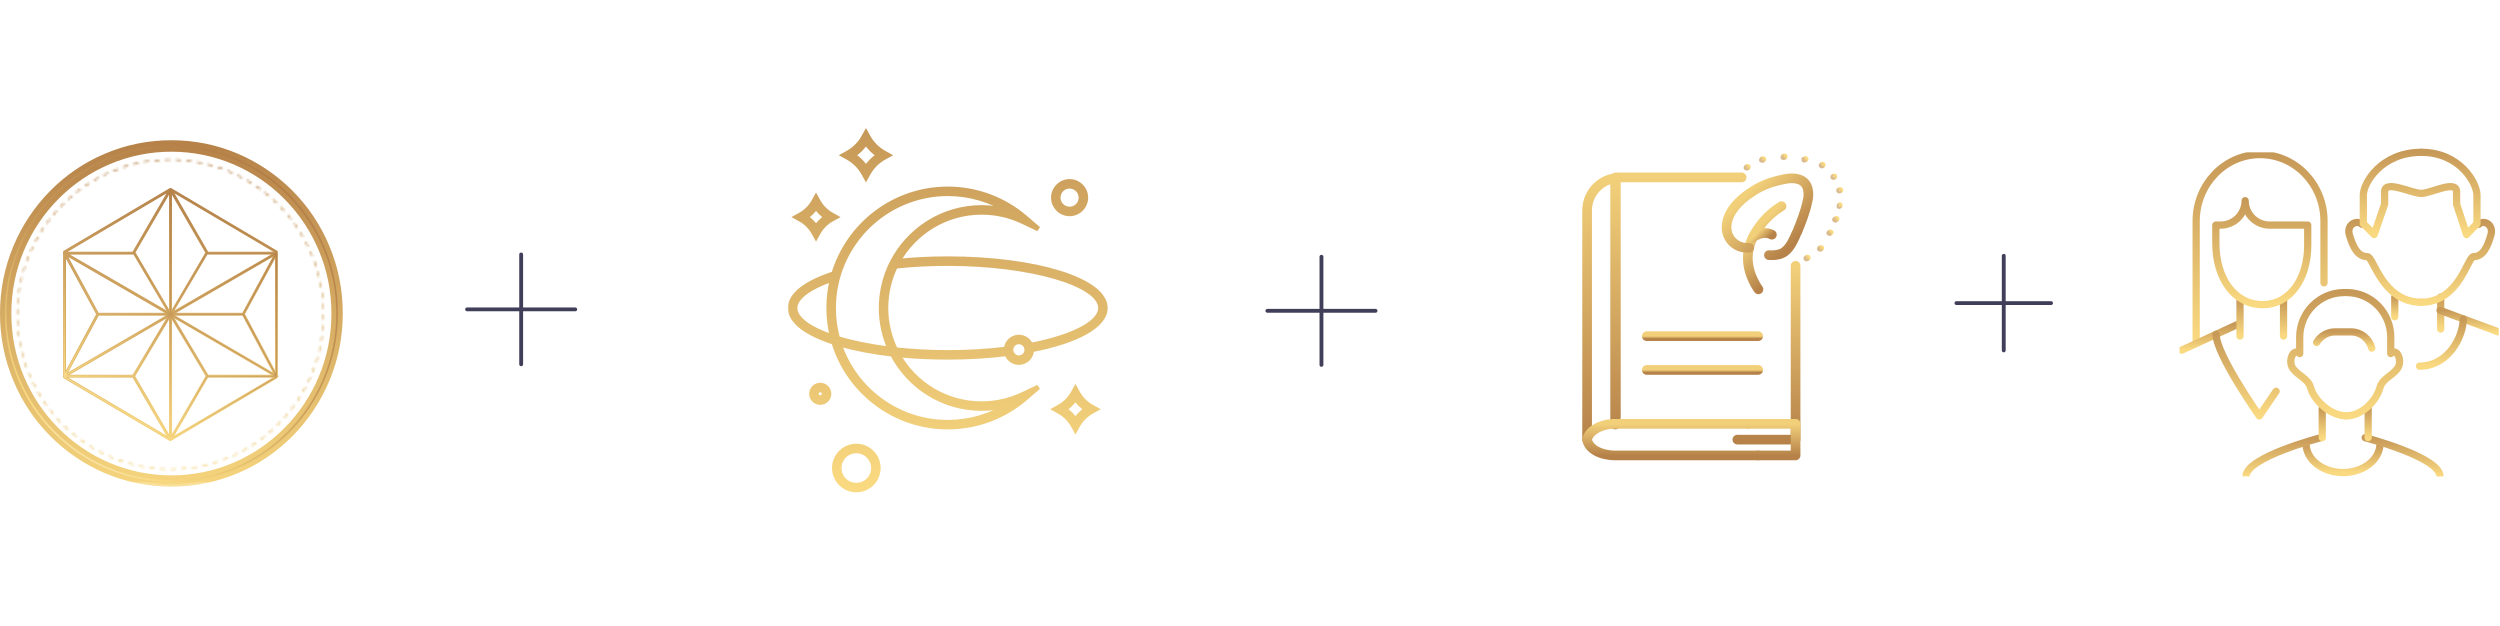 <?xml version="1.0" encoding="UTF-8"?> <svg xmlns="http://www.w3.org/2000/svg" width="1034" height="259" viewBox="0 0 1034 259" fill="none"> <path d="M828.749 105.795V144.927M809.184 125.361H848.315" stroke="#413E59" stroke-width="1.597" stroke-linecap="round" stroke-linejoin="round"></path> <path d="M546.555 106.194V150.916M524.194 128.555H568.916" stroke="#413E59" stroke-width="1.597" stroke-linecap="round" stroke-linejoin="round"></path> <path d="M215.555 105.244V150.665M193.194 127.954H237.916" stroke="#413E59" stroke-width="1.597" stroke-linecap="round" stroke-linejoin="round"></path> <path d="M55.006 155.176H28.126L69.327 131.204L55.006 155.176ZM85.915 155.988H113.478L71.58 180.706L85.915 155.988ZM114.702 155.913V155.73L114.871 155.63H114.702V104.216C114.702 104.052 114.613 103.96 114.568 103.915L114.565 103.911L114.546 103.892L114.524 103.879L70.739 77.999C70.675 77.947 70.599 77.931 70.535 77.931C70.463 77.931 70.391 77.951 70.329 77.984L70.328 77.983L70.318 77.99L26.517 103.879L26.494 103.892L26.476 103.911L26.472 103.915C26.428 103.96 26.338 104.052 26.338 104.216V104.472C26.335 104.476 26.333 104.48 26.33 104.484C26.313 104.51 26.298 104.542 26.282 104.574L26.278 104.583L26.257 104.624V104.67C26.257 104.672 26.257 104.675 26.257 104.677C26.257 104.713 26.257 104.779 26.275 104.843C26.287 104.886 26.307 104.929 26.338 104.967V155.392C26.291 155.467 26.257 155.564 26.257 155.665C26.257 155.749 26.297 155.812 26.321 155.845C26.327 155.852 26.332 155.859 26.338 155.866V155.995C26.338 156.159 26.428 156.251 26.472 156.296L26.476 156.3L26.494 156.319L26.517 156.332L70.237 182.139L70.284 182.167H70.339H70.434H70.469H70.5H70.504C70.547 182.167 70.648 182.167 70.741 182.087L114.524 156.25L114.546 156.236L114.565 156.217L114.568 156.214C114.613 156.168 114.702 156.077 114.702 155.913ZM71.634 131.163L112.875 155.176H85.994L71.634 131.163ZM71.764 130.347H100.415L113.31 154.56L71.764 130.347ZM100.376 129.576H72.171L113.303 105.736L100.376 129.576ZM112.871 105.076L71.583 128.974L85.672 105.076H112.871ZM70.139 79.769V128.753L55.857 104.486L55.844 104.465L55.827 104.448L55.824 104.444C55.817 104.438 55.81 104.43 55.802 104.423L70.139 79.769ZM55.328 105.076L69.378 128.933L28.13 105.076H55.328ZM85.126 104.559L70.942 128.67V79.885L85.144 104.509C85.137 104.524 85.13 104.541 85.126 104.559ZM113.94 106.2V153.999L101.085 129.9L113.94 106.2ZM68.829 129.576H40.665L27.738 105.777L68.829 129.576ZM40.706 130.347H69.275L27.734 154.477L40.706 130.347ZM27.101 153.964V106.241L39.996 129.982L27.101 153.964ZM70.139 131.406V180.362L55.674 155.583L70.139 131.406ZM85.286 155.542L70.902 180.358V131.489L85.286 155.542ZM71.617 79.421L113.758 104.305H85.956L71.617 79.421ZM27.282 104.305L69.419 79.424L54.964 104.305H27.282ZM69.376 180.703L27.561 155.988H54.964L69.376 180.703Z" fill="url(#paint0_linear_1026_57)" stroke="url(#paint1_linear_1026_57)" stroke-width="0.399"></path> <mask id="path-5-inside-1_1026_57" fill="white"> <path d="M70.582 194.329V193.787C71.323 193.787 72.064 193.787 72.764 193.746V194.287C72.064 194.329 71.323 194.329 70.582 194.329ZM68.359 194.329C67.618 194.287 66.877 194.287 66.136 194.204L66.177 193.663C66.918 193.704 67.659 193.746 68.359 193.787V194.329ZM74.987 194.204L74.946 193.663C75.687 193.621 76.428 193.538 77.128 193.454L77.17 193.996C76.47 194.079 75.729 194.12 74.987 194.204ZM63.913 193.996C63.171 193.912 62.43 193.829 61.689 193.746L61.772 193.205C62.513 193.288 63.213 193.413 63.954 193.454L63.913 193.996ZM79.434 193.704L79.352 193.163C80.093 193.08 80.793 192.955 81.534 192.83L81.616 193.371C80.875 193.496 80.134 193.621 79.434 193.704ZM59.548 193.413C58.807 193.288 58.107 193.163 57.366 192.996L57.49 192.455C58.19 192.622 58.931 192.747 59.631 192.872L59.548 193.413ZM83.798 192.955L83.675 192.414C84.374 192.247 85.116 192.081 85.816 191.914L85.939 192.455C85.239 192.622 84.498 192.788 83.798 192.955ZM55.184 192.455C54.484 192.289 53.743 192.081 53.043 191.872L53.208 191.331C53.908 191.539 54.608 191.706 55.349 191.914L55.184 192.455ZM88.08 191.831L87.915 191.29C88.615 191.081 89.315 190.873 90.015 190.623L90.18 191.165C89.521 191.414 88.78 191.623 88.08 191.831ZM50.903 191.248C50.203 190.998 49.503 190.79 48.803 190.499L49.009 189.957C49.709 190.207 50.408 190.457 51.108 190.665L50.903 191.248ZM92.32 190.457L92.115 189.916C92.814 189.666 93.473 189.374 94.173 189.125L94.379 189.624C93.679 189.916 93.02 190.207 92.32 190.457ZM46.744 189.707C46.044 189.416 45.386 189.125 44.686 188.833L44.892 188.334C45.55 188.625 46.25 188.916 46.909 189.208L46.744 189.707ZM96.396 188.792L96.191 188.292C96.849 188.001 97.508 187.668 98.167 187.334L98.414 187.834C97.755 188.167 97.096 188.459 96.396 188.792ZM42.668 187.876C42.01 187.543 41.351 187.21 40.692 186.877L40.939 186.377C41.598 186.71 42.257 187.085 42.915 187.376L42.668 187.876ZM100.39 186.793L100.143 186.294C100.802 185.961 101.419 185.586 102.078 185.211L102.366 185.711C101.707 186.086 101.049 186.46 100.39 186.793ZM38.757 185.794C38.098 185.419 37.481 185.045 36.863 184.628L37.151 184.17C37.769 184.545 38.386 184.961 39.045 185.336L38.757 185.794ZM104.219 184.545L103.931 184.087C104.548 183.712 105.166 183.296 105.783 182.88L106.113 183.338C105.454 183.754 104.836 184.17 104.219 184.545ZM34.969 183.379C34.352 182.963 33.734 182.547 33.158 182.089L33.487 181.631C34.063 182.047 34.681 182.505 35.299 182.921L34.969 183.379ZM107.883 182.047L107.554 181.589C108.13 181.173 108.748 180.715 109.324 180.257L109.654 180.715C109.077 181.173 108.501 181.589 107.883 182.047ZM31.387 180.757C30.811 180.299 30.235 179.841 29.658 179.341L30.029 178.925C30.605 179.383 31.181 179.882 31.758 180.34L31.387 180.757ZM111.383 179.299L111.012 178.883C111.589 178.425 112.124 177.926 112.659 177.426L113.03 177.842C112.494 178.3 111.959 178.8 111.383 179.299ZM27.97 177.884C27.435 177.384 26.859 176.885 26.364 176.344L26.735 175.927C27.27 176.427 27.805 176.968 28.341 177.426L27.97 177.884ZM114.676 176.26L114.306 175.844C114.841 175.344 115.335 174.803 115.87 174.262L116.282 174.637C115.747 175.22 115.212 175.761 114.676 176.26ZM24.8 174.762C24.306 174.22 23.771 173.679 23.277 173.138L23.688 172.763C24.183 173.304 24.677 173.846 25.171 174.387L24.8 174.762ZM117.764 173.055L117.352 172.68C117.847 172.139 118.341 171.556 118.793 171.015L119.205 171.389C118.752 171.931 118.258 172.513 117.764 173.055ZM21.836 171.431C21.342 170.848 20.889 170.265 20.436 169.682L20.889 169.349C21.342 169.932 21.794 170.515 22.289 171.056L21.836 171.431ZM120.605 169.599L120.152 169.266C120.605 168.683 121.058 168.1 121.47 167.476L121.922 167.809C121.511 168.434 121.058 169.016 120.605 169.599ZM19.077 167.892C18.624 167.309 18.213 166.685 17.801 166.06L18.254 165.727C18.666 166.352 19.077 166.935 19.53 167.559L19.077 167.892ZM123.199 165.977L122.746 165.644C123.158 165.02 123.569 164.395 123.94 163.771L124.393 164.062C124.022 164.728 123.652 165.353 123.199 165.977ZM16.607 164.187C16.236 163.563 15.825 162.896 15.454 162.272L15.948 161.981C16.319 162.605 16.689 163.271 17.101 163.896L16.607 164.187ZM125.587 162.189L125.093 161.897C125.463 161.273 125.834 160.607 126.163 159.941L126.657 160.19C126.287 160.856 125.957 161.523 125.587 162.189ZM14.384 160.315C14.054 159.649 13.684 158.983 13.354 158.317L13.848 158.067C14.178 158.733 14.507 159.399 14.837 160.024L14.384 160.315ZM127.645 158.192L127.151 157.942C127.481 157.276 127.769 156.61 128.098 155.902L128.592 156.11C128.304 156.86 127.975 157.526 127.645 158.192ZM12.408 156.319C12.119 155.652 11.831 154.945 11.543 154.279L12.037 154.07C12.325 154.737 12.613 155.444 12.902 156.11L12.408 156.319ZM129.457 154.112L128.963 153.904C129.251 153.238 129.498 152.53 129.745 151.822L130.28 152.03C130.033 152.697 129.745 153.404 129.457 154.112ZM10.761 152.155C10.514 151.448 10.267 150.74 10.02 150.032L10.555 149.866C10.802 150.573 11.008 151.281 11.255 151.947L10.761 152.155ZM130.98 149.866L130.445 149.699C130.651 148.991 130.898 148.284 131.104 147.576L131.639 147.742C131.433 148.45 131.227 149.158 130.98 149.866ZM9.361 147.867C9.155 147.16 8.949 146.41 8.785 145.702L9.32 145.577C9.484 146.285 9.69 147.035 9.896 147.742L9.361 147.867ZM132.215 145.536L131.68 145.411C131.845 144.703 132.009 143.954 132.174 143.246L132.709 143.371C132.545 144.079 132.38 144.828 132.215 145.536ZM8.29 143.538C8.126 142.83 8.002 142.08 7.879 141.331L8.414 141.248C8.537 141.956 8.702 142.705 8.826 143.413L8.29 143.538ZM133.121 141.164L132.586 141.081C132.709 140.373 132.833 139.624 132.915 138.875L133.45 138.958C133.368 139.666 133.245 140.415 133.121 141.164ZM7.549 139.125C7.467 138.375 7.344 137.626 7.261 136.918L7.796 136.876C7.879 137.626 7.961 138.334 8.085 139.083L7.549 139.125ZM133.739 136.71L133.203 136.668C133.286 135.919 133.327 135.169 133.409 134.462L133.944 134.503C133.862 135.211 133.821 135.96 133.739 136.71ZM7.055 134.67C7.014 133.921 6.973 133.171 6.932 132.422H7.467C7.508 133.171 7.549 133.921 7.591 134.628L7.055 134.67ZM134.027 132.255H133.492C133.533 131.547 133.533 130.798 133.533 130.09V130.049H134.068V130.09C134.068 130.798 134.068 131.506 134.027 132.255ZM6.891 130.174V130.049C6.891 129.299 6.891 128.55 6.932 127.801H7.467C7.426 128.55 7.426 129.299 7.426 130.007V130.132L6.891 130.174ZM133.492 127.759C133.45 127.01 133.409 126.26 133.368 125.552L133.903 125.511C133.944 126.26 133.986 127.01 134.027 127.759H133.492ZM7.591 125.594L7.055 125.552C7.096 124.803 7.179 124.054 7.261 123.304L7.796 123.346C7.714 124.137 7.673 124.886 7.591 125.594ZM133.162 123.346C133.08 122.597 132.998 121.889 132.915 121.139L133.45 121.056C133.533 121.806 133.656 122.555 133.739 123.263L133.162 123.346ZM8.043 121.181L7.508 121.098C7.591 120.348 7.714 119.599 7.838 118.891L8.373 118.975C8.29 119.724 8.167 120.432 8.043 121.181ZM132.545 118.933C132.421 118.225 132.298 117.476 132.133 116.768L132.668 116.643C132.833 117.351 132.956 118.1 133.08 118.85L132.545 118.933ZM8.826 116.81L8.29 116.685C8.455 115.977 8.62 115.228 8.785 114.478L9.32 114.603C9.155 115.353 8.99 116.102 8.826 116.81ZM131.639 114.562C131.474 113.854 131.268 113.104 131.062 112.397L131.598 112.23C131.804 112.938 132.009 113.687 132.174 114.395L131.639 114.562ZM9.896 112.48L9.361 112.313C9.567 111.606 9.773 110.856 10.02 110.149L10.555 110.315C10.308 111.064 10.061 111.772 9.896 112.48ZM130.445 110.315C130.239 109.607 129.992 108.9 129.745 108.234L130.28 108.025C130.527 108.733 130.774 109.441 131.021 110.149L130.445 110.315ZM11.255 108.234L10.72 108.025C10.967 107.318 11.255 106.61 11.502 105.944L11.996 106.152C11.749 106.86 11.502 107.567 11.255 108.234ZM128.922 106.11C128.633 105.444 128.345 104.736 128.057 104.07L128.551 103.862C128.839 104.528 129.127 105.236 129.416 105.902L128.922 106.11ZM12.902 104.112L12.408 103.904C12.696 103.238 13.025 102.53 13.354 101.864L13.848 102.114C13.519 102.78 13.19 103.446 12.902 104.112ZM127.11 102.072C126.781 101.406 126.451 100.74 126.122 100.115L126.616 99.865C126.945 100.532 127.316 101.198 127.604 101.864L127.11 102.072ZM14.837 100.115L14.343 99.865C14.672 99.199 15.043 98.533 15.413 97.909L15.907 98.2C15.537 98.825 15.166 99.449 14.837 100.115ZM125.051 98.159C124.681 97.534 124.31 96.868 123.899 96.243L124.352 95.952C124.722 96.576 125.134 97.243 125.504 97.867L125.051 98.159ZM17.019 96.243L16.566 95.952C16.977 95.328 17.348 94.703 17.76 94.079L18.213 94.412C17.842 94.995 17.43 95.619 17.019 96.243ZM122.746 94.412C122.334 93.787 121.922 93.204 121.47 92.58L121.922 92.247C122.375 92.83 122.787 93.454 123.199 94.079L122.746 94.412ZM19.489 92.58L19.036 92.247C19.489 91.664 19.901 91.04 20.395 90.457L20.848 90.79C20.395 91.373 19.942 91.955 19.489 92.58ZM120.152 90.79C119.699 90.207 119.246 89.624 118.752 89.083L119.164 88.708C119.617 89.291 120.111 89.874 120.564 90.457L120.152 90.79ZM22.206 89.083L21.795 88.708C22.289 88.125 22.741 87.584 23.236 87.001L23.647 87.376C23.153 87.917 22.7 88.5 22.206 89.083ZM117.311 87.418C116.817 86.876 116.323 86.335 115.829 85.794L116.241 85.419C116.735 85.96 117.27 86.502 117.764 87.043L117.311 87.418ZM25.171 85.752L24.759 85.377C25.253 84.836 25.788 84.295 26.323 83.796L26.694 84.212C26.2 84.711 25.665 85.253 25.171 85.752ZM114.265 84.212C113.729 83.712 113.194 83.171 112.659 82.713L113.03 82.297C113.565 82.796 114.141 83.296 114.635 83.837L114.265 84.212ZM28.341 82.671L27.97 82.255C28.505 81.755 29.082 81.256 29.658 80.798L30.029 81.214C29.411 81.672 28.876 82.172 28.341 82.671ZM111.012 81.214C110.436 80.756 109.859 80.257 109.283 79.799L109.612 79.341C110.189 79.799 110.765 80.257 111.342 80.756L111.012 81.214ZM31.676 79.799L31.346 79.341C31.923 78.883 32.54 78.425 33.117 78.009L33.446 78.467C32.87 78.924 32.252 79.341 31.676 79.799ZM107.513 78.467C106.936 78.05 106.319 77.592 105.701 77.176L106.03 76.718C106.648 77.134 107.266 77.551 107.842 78.009L107.513 78.467ZM35.258 77.218L34.928 76.76C35.546 76.343 36.163 75.927 36.781 75.552L37.069 76.01C36.451 76.385 35.834 76.801 35.258 77.218ZM103.89 76.01C103.272 75.636 102.654 75.219 101.996 74.845L102.284 74.345C102.943 74.72 103.56 75.094 104.178 75.511L103.89 76.01ZM38.963 74.845L38.675 74.345C39.292 73.97 39.951 73.596 40.61 73.263L40.857 73.762C40.239 74.095 39.58 74.47 38.963 74.845ZM100.061 73.762C99.402 73.429 98.743 73.054 98.084 72.763L98.332 72.263C98.99 72.597 99.649 72.93 100.308 73.304L100.061 73.762ZM42.833 72.763L42.586 72.263C43.245 71.93 43.903 71.639 44.603 71.306L44.809 71.805C44.15 72.138 43.492 72.43 42.833 72.763ZM96.108 71.805C95.45 71.514 94.75 71.223 94.091 70.931L94.297 70.432C94.997 70.723 95.655 71.014 96.355 71.306L96.108 71.805ZM46.868 70.973L46.662 70.473C47.362 70.182 48.062 69.932 48.72 69.682L48.926 70.223C48.226 70.39 47.526 70.681 46.868 70.973ZM92.032 70.14C91.332 69.89 90.632 69.641 89.933 69.432L90.097 68.891C90.797 69.141 91.497 69.349 92.197 69.641L92.032 70.14ZM50.985 69.432L50.82 68.891C51.52 68.641 52.22 68.433 52.961 68.225L53.126 68.766C52.385 68.975 51.685 69.183 50.985 69.432ZM87.833 68.766C87.133 68.558 86.433 68.392 85.692 68.183L85.816 67.642C86.515 67.809 87.257 68.017 87.956 68.225L87.833 68.766ZM55.225 68.225L55.102 67.684C55.802 67.517 56.543 67.351 57.284 67.184L57.407 67.725C56.625 67.85 55.925 68.017 55.225 68.225ZM83.551 67.684C82.851 67.517 82.11 67.392 81.41 67.268L81.493 66.726C82.234 66.851 82.933 67.018 83.675 67.143L83.551 67.684ZM59.507 67.268L59.425 66.726C60.166 66.601 60.866 66.477 61.607 66.393L61.689 66.934C60.948 67.018 60.248 67.143 59.507 67.268ZM79.228 66.934C78.487 66.851 77.787 66.726 77.046 66.685L77.087 66.144C77.828 66.227 78.569 66.31 79.311 66.393L79.228 66.934ZM63.871 66.685L63.83 66.144C64.571 66.06 65.312 66.019 66.053 65.935L66.095 66.477C65.312 66.518 64.571 66.601 63.871 66.685ZM74.864 66.477C74.123 66.435 73.382 66.393 72.682 66.352V65.81C73.423 65.852 74.164 65.894 74.905 65.935L74.864 66.477ZM68.235 66.352V65.81C68.977 65.769 69.718 65.769 70.459 65.769V66.31C69.718 66.31 68.977 66.352 68.235 66.352Z"></path> </mask> <path d="M70.582 194.329V193.787C71.323 193.787 72.064 193.787 72.764 193.746V194.287C72.064 194.329 71.323 194.329 70.582 194.329ZM68.359 194.329C67.618 194.287 66.877 194.287 66.136 194.204L66.177 193.663C66.918 193.704 67.659 193.746 68.359 193.787V194.329ZM74.987 194.204L74.946 193.663C75.687 193.621 76.428 193.538 77.128 193.454L77.17 193.996C76.47 194.079 75.729 194.12 74.987 194.204ZM63.913 193.996C63.171 193.912 62.43 193.829 61.689 193.746L61.772 193.205C62.513 193.288 63.213 193.413 63.954 193.454L63.913 193.996ZM79.434 193.704L79.352 193.163C80.093 193.08 80.793 192.955 81.534 192.83L81.616 193.371C80.875 193.496 80.134 193.621 79.434 193.704ZM59.548 193.413C58.807 193.288 58.107 193.163 57.366 192.996L57.49 192.455C58.19 192.622 58.931 192.747 59.631 192.872L59.548 193.413ZM83.798 192.955L83.675 192.414C84.374 192.247 85.116 192.081 85.816 191.914L85.939 192.455C85.239 192.622 84.498 192.788 83.798 192.955ZM55.184 192.455C54.484 192.289 53.743 192.081 53.043 191.872L53.208 191.331C53.908 191.539 54.608 191.706 55.349 191.914L55.184 192.455ZM88.08 191.831L87.915 191.29C88.615 191.081 89.315 190.873 90.015 190.623L90.18 191.165C89.521 191.414 88.78 191.623 88.08 191.831ZM50.903 191.248C50.203 190.998 49.503 190.79 48.803 190.499L49.009 189.957C49.709 190.207 50.408 190.457 51.108 190.665L50.903 191.248ZM92.32 190.457L92.115 189.916C92.814 189.666 93.473 189.374 94.173 189.125L94.379 189.624C93.679 189.916 93.02 190.207 92.32 190.457ZM46.744 189.707C46.044 189.416 45.386 189.125 44.686 188.833L44.892 188.334C45.55 188.625 46.25 188.916 46.909 189.208L46.744 189.707ZM96.396 188.792L96.191 188.292C96.849 188.001 97.508 187.668 98.167 187.334L98.414 187.834C97.755 188.167 97.096 188.459 96.396 188.792ZM42.668 187.876C42.01 187.543 41.351 187.21 40.692 186.877L40.939 186.377C41.598 186.71 42.257 187.085 42.915 187.376L42.668 187.876ZM100.39 186.793L100.143 186.294C100.802 185.961 101.419 185.586 102.078 185.211L102.366 185.711C101.707 186.086 101.049 186.46 100.39 186.793ZM38.757 185.794C38.098 185.419 37.481 185.045 36.863 184.628L37.151 184.17C37.769 184.545 38.386 184.961 39.045 185.336L38.757 185.794ZM104.219 184.545L103.931 184.087C104.548 183.712 105.166 183.296 105.783 182.88L106.113 183.338C105.454 183.754 104.836 184.17 104.219 184.545ZM34.969 183.379C34.352 182.963 33.734 182.547 33.158 182.089L33.487 181.631C34.063 182.047 34.681 182.505 35.299 182.921L34.969 183.379ZM107.883 182.047L107.554 181.589C108.13 181.173 108.748 180.715 109.324 180.257L109.654 180.715C109.077 181.173 108.501 181.589 107.883 182.047ZM31.387 180.757C30.811 180.299 30.235 179.841 29.658 179.341L30.029 178.925C30.605 179.383 31.181 179.882 31.758 180.34L31.387 180.757ZM111.383 179.299L111.012 178.883C111.589 178.425 112.124 177.926 112.659 177.426L113.03 177.842C112.494 178.3 111.959 178.8 111.383 179.299ZM27.97 177.884C27.435 177.384 26.859 176.885 26.364 176.344L26.735 175.927C27.27 176.427 27.805 176.968 28.341 177.426L27.97 177.884ZM114.676 176.26L114.306 175.844C114.841 175.344 115.335 174.803 115.87 174.262L116.282 174.637C115.747 175.22 115.212 175.761 114.676 176.26ZM24.8 174.762C24.306 174.22 23.771 173.679 23.277 173.138L23.688 172.763C24.183 173.304 24.677 173.846 25.171 174.387L24.8 174.762ZM117.764 173.055L117.352 172.68C117.847 172.139 118.341 171.556 118.793 171.015L119.205 171.389C118.752 171.931 118.258 172.513 117.764 173.055ZM21.836 171.431C21.342 170.848 20.889 170.265 20.436 169.682L20.889 169.349C21.342 169.932 21.794 170.515 22.289 171.056L21.836 171.431ZM120.605 169.599L120.152 169.266C120.605 168.683 121.058 168.1 121.47 167.476L121.922 167.809C121.511 168.434 121.058 169.016 120.605 169.599ZM19.077 167.892C18.624 167.309 18.213 166.685 17.801 166.06L18.254 165.727C18.666 166.352 19.077 166.935 19.53 167.559L19.077 167.892ZM123.199 165.977L122.746 165.644C123.158 165.02 123.569 164.395 123.94 163.771L124.393 164.062C124.022 164.728 123.652 165.353 123.199 165.977ZM16.607 164.187C16.236 163.563 15.825 162.896 15.454 162.272L15.948 161.981C16.319 162.605 16.689 163.271 17.101 163.896L16.607 164.187ZM125.587 162.189L125.093 161.897C125.463 161.273 125.834 160.607 126.163 159.941L126.657 160.19C126.287 160.856 125.957 161.523 125.587 162.189ZM14.384 160.315C14.054 159.649 13.684 158.983 13.354 158.317L13.848 158.067C14.178 158.733 14.507 159.399 14.837 160.024L14.384 160.315ZM127.645 158.192L127.151 157.942C127.481 157.276 127.769 156.61 128.098 155.902L128.592 156.11C128.304 156.86 127.975 157.526 127.645 158.192ZM12.408 156.319C12.119 155.652 11.831 154.945 11.543 154.279L12.037 154.07C12.325 154.737 12.613 155.444 12.902 156.11L12.408 156.319ZM129.457 154.112L128.963 153.904C129.251 153.238 129.498 152.53 129.745 151.822L130.28 152.03C130.033 152.697 129.745 153.404 129.457 154.112ZM10.761 152.155C10.514 151.448 10.267 150.74 10.02 150.032L10.555 149.866C10.802 150.573 11.008 151.281 11.255 151.947L10.761 152.155ZM130.98 149.866L130.445 149.699C130.651 148.991 130.898 148.284 131.104 147.576L131.639 147.742C131.433 148.45 131.227 149.158 130.98 149.866ZM9.361 147.867C9.155 147.16 8.949 146.41 8.785 145.702L9.32 145.577C9.484 146.285 9.69 147.035 9.896 147.742L9.361 147.867ZM132.215 145.536L131.68 145.411C131.845 144.703 132.009 143.954 132.174 143.246L132.709 143.371C132.545 144.079 132.38 144.828 132.215 145.536ZM8.29 143.538C8.126 142.83 8.002 142.08 7.879 141.331L8.414 141.248C8.537 141.956 8.702 142.705 8.826 143.413L8.29 143.538ZM133.121 141.164L132.586 141.081C132.709 140.373 132.833 139.624 132.915 138.875L133.45 138.958C133.368 139.666 133.245 140.415 133.121 141.164ZM7.549 139.125C7.467 138.375 7.344 137.626 7.261 136.918L7.796 136.876C7.879 137.626 7.961 138.334 8.085 139.083L7.549 139.125ZM133.739 136.71L133.203 136.668C133.286 135.919 133.327 135.169 133.409 134.462L133.944 134.503C133.862 135.211 133.821 135.96 133.739 136.71ZM7.055 134.67C7.014 133.921 6.973 133.171 6.932 132.422H7.467C7.508 133.171 7.549 133.921 7.591 134.628L7.055 134.67ZM134.027 132.255H133.492C133.533 131.547 133.533 130.798 133.533 130.09V130.049H134.068V130.09C134.068 130.798 134.068 131.506 134.027 132.255ZM6.891 130.174V130.049C6.891 129.299 6.891 128.55 6.932 127.801H7.467C7.426 128.55 7.426 129.299 7.426 130.007V130.132L6.891 130.174ZM133.492 127.759C133.45 127.01 133.409 126.26 133.368 125.552L133.903 125.511C133.944 126.26 133.986 127.01 134.027 127.759H133.492ZM7.591 125.594L7.055 125.552C7.096 124.803 7.179 124.054 7.261 123.304L7.796 123.346C7.714 124.137 7.673 124.886 7.591 125.594ZM133.162 123.346C133.08 122.597 132.998 121.889 132.915 121.139L133.45 121.056C133.533 121.806 133.656 122.555 133.739 123.263L133.162 123.346ZM8.043 121.181L7.508 121.098C7.591 120.348 7.714 119.599 7.838 118.891L8.373 118.975C8.29 119.724 8.167 120.432 8.043 121.181ZM132.545 118.933C132.421 118.225 132.298 117.476 132.133 116.768L132.668 116.643C132.833 117.351 132.956 118.1 133.08 118.85L132.545 118.933ZM8.826 116.81L8.29 116.685C8.455 115.977 8.62 115.228 8.785 114.478L9.32 114.603C9.155 115.353 8.99 116.102 8.826 116.81ZM131.639 114.562C131.474 113.854 131.268 113.104 131.062 112.397L131.598 112.23C131.804 112.938 132.009 113.687 132.174 114.395L131.639 114.562ZM9.896 112.48L9.361 112.313C9.567 111.606 9.773 110.856 10.02 110.149L10.555 110.315C10.308 111.064 10.061 111.772 9.896 112.48ZM130.445 110.315C130.239 109.607 129.992 108.9 129.745 108.234L130.28 108.025C130.527 108.733 130.774 109.441 131.021 110.149L130.445 110.315ZM11.255 108.234L10.72 108.025C10.967 107.318 11.255 106.61 11.502 105.944L11.996 106.152C11.749 106.86 11.502 107.567 11.255 108.234ZM128.922 106.11C128.633 105.444 128.345 104.736 128.057 104.07L128.551 103.862C128.839 104.528 129.127 105.236 129.416 105.902L128.922 106.11ZM12.902 104.112L12.408 103.904C12.696 103.238 13.025 102.53 13.354 101.864L13.848 102.114C13.519 102.78 13.19 103.446 12.902 104.112ZM127.11 102.072C126.781 101.406 126.451 100.74 126.122 100.115L126.616 99.865C126.945 100.532 127.316 101.198 127.604 101.864L127.11 102.072ZM14.837 100.115L14.343 99.865C14.672 99.199 15.043 98.533 15.413 97.909L15.907 98.2C15.537 98.825 15.166 99.449 14.837 100.115ZM125.051 98.159C124.681 97.534 124.31 96.868 123.899 96.243L124.352 95.952C124.722 96.576 125.134 97.243 125.504 97.867L125.051 98.159ZM17.019 96.243L16.566 95.952C16.977 95.328 17.348 94.703 17.76 94.079L18.213 94.412C17.842 94.995 17.43 95.619 17.019 96.243ZM122.746 94.412C122.334 93.787 121.922 93.204 121.47 92.58L121.922 92.247C122.375 92.83 122.787 93.454 123.199 94.079L122.746 94.412ZM19.489 92.58L19.036 92.247C19.489 91.664 19.901 91.04 20.395 90.457L20.848 90.79C20.395 91.373 19.942 91.955 19.489 92.58ZM120.152 90.79C119.699 90.207 119.246 89.624 118.752 89.083L119.164 88.708C119.617 89.291 120.111 89.874 120.564 90.457L120.152 90.79ZM22.206 89.083L21.795 88.708C22.289 88.125 22.741 87.584 23.236 87.001L23.647 87.376C23.153 87.917 22.7 88.5 22.206 89.083ZM117.311 87.418C116.817 86.876 116.323 86.335 115.829 85.794L116.241 85.419C116.735 85.96 117.27 86.502 117.764 87.043L117.311 87.418ZM25.171 85.752L24.759 85.377C25.253 84.836 25.788 84.295 26.323 83.796L26.694 84.212C26.2 84.711 25.665 85.253 25.171 85.752ZM114.265 84.212C113.729 83.712 113.194 83.171 112.659 82.713L113.03 82.297C113.565 82.796 114.141 83.296 114.635 83.837L114.265 84.212ZM28.341 82.671L27.97 82.255C28.505 81.755 29.082 81.256 29.658 80.798L30.029 81.214C29.411 81.672 28.876 82.172 28.341 82.671ZM111.012 81.214C110.436 80.756 109.859 80.257 109.283 79.799L109.612 79.341C110.189 79.799 110.765 80.257 111.342 80.756L111.012 81.214ZM31.676 79.799L31.346 79.341C31.923 78.883 32.54 78.425 33.117 78.009L33.446 78.467C32.87 78.924 32.252 79.341 31.676 79.799ZM107.513 78.467C106.936 78.05 106.319 77.592 105.701 77.176L106.03 76.718C106.648 77.134 107.266 77.551 107.842 78.009L107.513 78.467ZM35.258 77.218L34.928 76.76C35.546 76.343 36.163 75.927 36.781 75.552L37.069 76.01C36.451 76.385 35.834 76.801 35.258 77.218ZM103.89 76.01C103.272 75.636 102.654 75.219 101.996 74.845L102.284 74.345C102.943 74.72 103.56 75.094 104.178 75.511L103.89 76.01ZM38.963 74.845L38.675 74.345C39.292 73.97 39.951 73.596 40.61 73.263L40.857 73.762C40.239 74.095 39.58 74.47 38.963 74.845ZM100.061 73.762C99.402 73.429 98.743 73.054 98.084 72.763L98.332 72.263C98.99 72.597 99.649 72.93 100.308 73.304L100.061 73.762ZM42.833 72.763L42.586 72.263C43.245 71.93 43.903 71.639 44.603 71.306L44.809 71.805C44.15 72.138 43.492 72.43 42.833 72.763ZM96.108 71.805C95.45 71.514 94.75 71.223 94.091 70.931L94.297 70.432C94.997 70.723 95.655 71.014 96.355 71.306L96.108 71.805ZM46.868 70.973L46.662 70.473C47.362 70.182 48.062 69.932 48.72 69.682L48.926 70.223C48.226 70.39 47.526 70.681 46.868 70.973ZM92.032 70.14C91.332 69.89 90.632 69.641 89.933 69.432L90.097 68.891C90.797 69.141 91.497 69.349 92.197 69.641L92.032 70.14ZM50.985 69.432L50.82 68.891C51.52 68.641 52.22 68.433 52.961 68.225L53.126 68.766C52.385 68.975 51.685 69.183 50.985 69.432ZM87.833 68.766C87.133 68.558 86.433 68.392 85.692 68.183L85.816 67.642C86.515 67.809 87.257 68.017 87.956 68.225L87.833 68.766ZM55.225 68.225L55.102 67.684C55.802 67.517 56.543 67.351 57.284 67.184L57.407 67.725C56.625 67.85 55.925 68.017 55.225 68.225ZM83.551 67.684C82.851 67.517 82.11 67.392 81.41 67.268L81.493 66.726C82.234 66.851 82.933 67.018 83.675 67.143L83.551 67.684ZM59.507 67.268L59.425 66.726C60.166 66.601 60.866 66.477 61.607 66.393L61.689 66.934C60.948 67.018 60.248 67.143 59.507 67.268ZM79.228 66.934C78.487 66.851 77.787 66.726 77.046 66.685L77.087 66.144C77.828 66.227 78.569 66.31 79.311 66.393L79.228 66.934ZM63.871 66.685L63.83 66.144C64.571 66.06 65.312 66.019 66.053 65.935L66.095 66.477C65.312 66.518 64.571 66.601 63.871 66.685ZM74.864 66.477C74.123 66.435 73.382 66.393 72.682 66.352V65.81C73.423 65.852 74.164 65.894 74.905 65.935L74.864 66.477ZM68.235 66.352V65.81C68.977 65.769 69.718 65.769 70.459 65.769V66.31C69.718 66.31 68.977 66.352 68.235 66.352Z" fill="url(#paint2_linear_1026_57)" stroke="url(#paint3_linear_1026_57)" stroke-width="1.597" mask="url(#path-5-inside-1_1026_57)"></path> <path d="M21.439 179.607L21.442 179.609C27.879 186.075 35.358 191.157 43.667 194.727L43.668 194.728C52.313 198.425 61.458 200.273 70.888 200.273C80.317 200.273 89.461 198.425 98.105 194.729C106.46 191.199 113.94 186.073 120.336 179.607L120.338 179.605C126.734 173.097 131.761 165.539 135.291 157.142L135.292 157.14C138.948 148.404 140.775 139.165 140.775 129.637C140.775 120.11 138.949 110.829 135.292 102.134C131.801 93.691 126.732 86.131 120.336 79.666L120.334 79.664C113.896 73.198 106.418 68.116 98.109 64.546L98.107 64.546C89.462 60.848 80.318 59 70.888 59C61.459 59 52.275 60.847 43.669 64.545C35.315 68.075 27.835 73.201 21.439 79.666L21.437 79.668C15.041 86.176 10.014 93.735 6.484 102.131L6.484 102.133C2.827 110.869 1 120.108 1 129.637C1 139.163 2.827 148.444 6.483 157.139C9.974 165.582 15.044 173.142 21.439 179.607ZM70.888 61.745C79.927 61.745 88.721 63.54 97.034 67.088C105.023 70.515 112.206 75.409 118.382 81.652C124.558 87.895 129.401 95.157 132.792 103.237L132.792 103.237C136.303 111.6 138.079 120.494 138.079 129.678C138.079 138.862 136.303 147.756 132.792 156.119L132.792 156.119C129.401 164.199 124.558 171.461 118.382 177.704C112.206 183.947 105.023 188.842 97.033 192.268L97.033 192.268C88.763 195.816 79.969 197.611 70.888 197.611C61.807 197.611 53.013 195.816 44.743 192.268L44.742 192.268C36.752 188.842 29.57 183.947 23.394 177.704C17.218 171.461 12.374 164.199 8.984 156.119L8.984 156.119C5.473 147.756 3.696 138.862 3.696 129.678C3.696 120.494 5.473 111.6 8.984 103.237L8.984 103.237C12.374 95.157 17.218 87.895 23.394 81.652C29.57 75.409 36.752 70.514 44.742 67.088L44.743 67.088C53.013 63.54 61.807 61.745 70.888 61.745Z" fill="url(#paint4_linear_1026_57)" stroke="url(#paint5_linear_1026_57)" stroke-width="2"></path> <path d="M668.32 172.615V73.373C668.915 73.373 669.51 73.373 670.401 73.373H699.539H720.351" stroke="url(#paint6_linear_1026_57)" stroke-width="4" stroke-miterlimit="10" stroke-linecap="round" stroke-linejoin="round"></path> <path d="M718.567 181.826H742.65V127.451V109.92" stroke="url(#paint7_linear_1026_57)" stroke-width="4" stroke-miterlimit="10" stroke-linecap="round" stroke-linejoin="round"></path> <path d="M656.428 181.826V87.041C656.428 80.207 661.482 74.562 668.023 73.67V175.587" stroke="url(#paint8_linear_1026_57)" stroke-width="4" stroke-miterlimit="10" stroke-linecap="round" stroke-linejoin="round"></path> <path d="M727.19 188.364H668.023C662.077 188.364 657.022 185.689 656.428 181.827C657.022 178.261 662.077 175.29 668.023 175.29H723.028" stroke="url(#paint9_linear_1026_57)" stroke-width="4" stroke-miterlimit="10" stroke-linecap="round" stroke-linejoin="round"></path> <path d="M723.028 175.29H742.652V188.364H727.191" stroke="url(#paint10_linear_1026_57)" stroke-width="4" stroke-miterlimit="10" stroke-linecap="round" stroke-linejoin="round"></path> <path d="M681.105 153.005H727.19" stroke="url(#paint11_linear_1026_57)" stroke-width="4" stroke-miterlimit="10" stroke-linecap="round" stroke-linejoin="round"></path> <path d="M681.105 139.04H727.19" stroke="url(#paint12_linear_1026_57)" stroke-width="4" stroke-miterlimit="10" stroke-linecap="round" stroke-linejoin="round"></path> <path d="M736.838 85.274C734.513 86.701 731.254 89.068 728.213 93.052C726.809 94.926 724.234 98.44 723.27 103.083C721.582 111.21 726.152 118.077 727.296 119.678" stroke="url(#paint13_linear_1026_57)" stroke-width="4" stroke-miterlimit="10" stroke-linecap="round" stroke-linejoin="round"></path> <path d="M731.623 105.524C735.564 105.776 737.634 104.629 738.32 103.937C740.383 102.327 741.736 99.554 743.083 96.318C743.312 96.088 743.534 95.394 743.534 95.394C745.104 91.464 746.673 87.535 747.545 83.37C748.428 80.132 748.138 75.729 744.413 74.32C741.386 73.146 738.155 74.056 735.153 74.736C731.459 75.643 727.542 77.244 724.329 79.544C719.504 82.53 714.018 88.061 714.098 94.084C714.165 99.18 718.384 102.908 723.475 102.471" stroke="url(#paint14_linear_1026_57)" stroke-width="4" stroke-miterlimit="10" stroke-linecap="round" stroke-linejoin="round"></path> <path d="M724.951 98.228C724.951 98.228 728.976 95.021 732.852 97.067" stroke="url(#paint15_linear_1026_57)" stroke-width="4" stroke-miterlimit="10" stroke-linecap="round" stroke-linejoin="round"></path> <path d="M723.275 69.199C723.15 69.556 722.872 69.732 722.441 69.727C722.011 69.722 721.858 69.541 721.984 69.184C722.109 68.828 722.387 68.652 722.818 68.656C723.248 68.661 723.401 68.842 723.275 69.199Z" stroke="url(#paint16_linear_1026_57)" stroke-width="1.597" stroke-miterlimit="10" stroke-linecap="round" stroke-linejoin="round"></path> <path d="M729.664 66.004C729.538 66.361 729.26 66.537 728.83 66.532C728.399 66.528 728.247 66.347 728.372 65.99C728.498 65.633 729.054 65.281 729.207 65.462C729.637 65.467 729.79 65.648 729.664 66.004Z" stroke="url(#paint17_linear_1026_57)" stroke-width="1.597" stroke-miterlimit="10" stroke-linecap="round" stroke-linejoin="round"></path> <path d="M738.488 65.023C738.362 65.38 737.932 65.375 737.501 65.37C737.071 65.365 737.196 65.009 737.322 64.652C737.447 64.295 737.878 64.3 738.308 64.305C738.461 64.486 738.613 64.666 738.488 65.023Z" stroke="url(#paint18_linear_1026_57)" stroke-width="1.597" stroke-miterlimit="10" stroke-linecap="round" stroke-linejoin="round"></path> <path d="M747.063 66.094C746.785 66.27 746.507 66.446 746.077 66.441C745.924 66.26 745.772 66.079 745.897 65.722C746.175 65.546 746.453 65.37 746.884 65.375C747.189 65.737 747.341 65.918 747.063 66.094Z" stroke="url(#paint19_linear_1026_57)" stroke-width="1.597" stroke-miterlimit="10" stroke-linecap="round" stroke-linejoin="round"></path> <path d="M753.973 68.665C753.695 68.841 753.417 69.017 753.112 68.656C752.959 68.475 752.807 68.294 753.363 67.942C753.641 67.766 753.919 67.59 754.224 67.952C754.376 68.133 754.251 68.489 753.973 68.665Z" stroke="url(#paint20_linear_1026_57)" stroke-width="1.597" stroke-miterlimit="10" stroke-linecap="round" stroke-linejoin="round"></path> <path d="M758.765 73.457C758.487 73.633 758.056 73.628 757.904 73.448C757.751 73.267 757.877 72.91 758.155 72.734C758.433 72.558 758.863 72.563 759.016 72.743C759.168 72.924 759.043 73.281 758.765 73.457Z" stroke="url(#paint21_linear_1026_57)" stroke-width="1.597" stroke-miterlimit="10" stroke-linecap="round" stroke-linejoin="round"></path> <path d="M761.16 79.047C760.882 79.223 760.452 79.218 760.299 79.038C760.147 78.857 760.272 78.5 760.55 78.324C760.828 78.148 761.259 78.153 761.411 78.334C761.716 78.695 761.591 79.052 761.16 79.047Z" stroke="url(#paint22_linear_1026_57)" stroke-width="1.597" stroke-miterlimit="10" stroke-linecap="round" stroke-linejoin="round"></path> <path d="M760.997 85.509C760.719 85.685 760.289 85.68 760.414 85.323C760.54 84.967 760.387 84.786 760.665 84.61C760.943 84.434 761.374 84.439 761.248 84.795C761.401 84.976 761.275 85.333 760.997 85.509Z" stroke="url(#paint23_linear_1026_57)" stroke-width="1.597" stroke-miterlimit="10" stroke-linecap="round" stroke-linejoin="round"></path> <path d="M759.286 91.275C759.008 91.451 758.703 91.09 758.55 90.909C758.398 90.728 758.954 90.376 759.232 90.2C759.51 90.024 760.093 90.21 759.967 90.566C759.842 90.923 759.564 91.099 759.286 91.275Z" stroke="url(#paint24_linear_1026_57)" stroke-width="1.597" stroke-miterlimit="10" stroke-linecap="round" stroke-linejoin="round"></path> <path d="M756.889 96.792C756.459 96.788 756.306 96.607 756.154 96.426C756.279 96.069 756.557 95.893 756.835 95.717C757.266 95.722 757.418 95.903 757.571 96.084C757.445 96.44 757.167 96.616 756.889 96.792Z" stroke="url(#paint25_linear_1026_57)" stroke-width="1.597" stroke-miterlimit="10" stroke-linecap="round" stroke-linejoin="round"></path> <path d="M752.788 103.268C752.358 103.263 752.205 103.082 752.331 102.726C752.456 102.369 752.734 102.193 753.165 102.198C753.595 102.203 753.748 102.383 753.622 102.74C753.497 103.097 752.941 103.449 752.788 103.268Z" stroke="url(#paint26_linear_1026_57)" stroke-width="1.597" stroke-miterlimit="10" stroke-linecap="round" stroke-linejoin="round"></path> <path d="M747.198 107.261C746.768 107.256 746.615 107.075 746.741 106.719C746.866 106.362 747.144 106.186 747.575 106.191C748.005 106.195 748.158 106.376 748.032 106.733C747.907 107.09 747.351 107.442 747.198 107.261Z" stroke="url(#paint27_linear_1026_57)" stroke-width="1.597" stroke-miterlimit="10" stroke-linecap="round" stroke-linejoin="round"></path> <mask id="path-29-outside-2_1026_57" maskUnits="userSpaceOnUse" x="325.859" y="52.02" width="133" height="152" fill="black"> <rect fill="white" x="325.859" y="52.02" width="133" height="152"></rect> <path d="M354.174 202.621C349.179 202.621 345.124 198.565 345.124 193.571C345.124 188.576 349.179 184.521 354.174 184.521C359.169 184.521 363.224 188.576 363.224 193.571C363.224 198.565 359.169 202.621 354.174 202.621ZM354.174 186.466C350.251 186.466 347.053 189.664 347.053 193.587C347.053 197.511 350.251 200.709 354.174 200.709C358.097 200.709 361.295 197.511 361.295 193.587C361.295 189.664 358.097 186.466 354.174 186.466ZM444.805 177.663L443.947 176.114C442.563 173.575 440.486 171.498 437.947 170.113L436.398 169.256L437.947 168.399C440.486 167.014 442.563 164.937 443.947 162.399L444.805 160.849L445.662 162.399C447.047 164.937 449.124 167.014 451.662 168.399L453.212 169.256L451.662 170.113C449.124 171.498 447.047 173.575 445.662 176.114L444.805 177.663ZM440.272 169.256C442.052 170.46 443.585 171.993 444.805 173.789C446.008 172.009 447.541 170.476 449.338 169.256C447.558 168.053 446.025 166.52 444.805 164.723C443.585 166.52 442.052 168.053 440.272 169.256ZM392.005 176.608C369.784 176.608 350.959 161.822 344.86 141.563C333.651 137.919 326.859 132.958 326.859 127.386C326.859 121.995 333.255 116.968 344.86 113.226C350.959 92.967 369.784 78.164 392.005 78.164C403.709 78.164 415.067 82.351 423.969 89.967L429.491 94.698L422.913 91.582C417.589 89.06 411.902 87.791 405.984 87.791C391.165 87.791 378.225 95.967 371.433 108.05C378.043 107.374 384.95 107.044 391.989 107.044C428.518 107.044 457.135 115.979 457.135 127.386C457.135 134.557 445.761 141.002 426.655 144.678C426.655 147.563 424.298 149.92 421.413 149.92C419.089 149.92 417.111 148.387 416.419 146.294C408.671 147.25 400.445 147.744 391.989 147.744C384.769 147.744 377.878 147.398 371.433 146.755C378.225 158.838 391.165 166.998 405.968 166.998C411.886 166.998 417.573 165.712 422.897 163.207L429.474 160.091L423.952 164.822C415.067 172.421 403.726 176.608 392.005 176.608ZM347.118 142.271C353.366 161.08 371.12 174.68 392.005 174.68C400.956 174.68 409.677 172.141 417.177 167.41C413.567 168.415 409.825 168.927 406.001 168.927C389.978 168.927 376.049 159.811 369.125 146.491C360.833 145.552 353.383 144.101 347.118 142.271ZM418.149 145.156C418.38 146.755 419.765 147.991 421.413 147.991C423.243 147.991 424.71 146.508 424.71 144.678C424.71 144.497 424.694 144.315 424.661 144.134C424.661 144.118 424.661 144.101 424.644 144.068C424.644 144.052 424.644 144.035 424.628 144.002C424.315 142.502 422.979 141.365 421.397 141.365C419.567 141.365 418.1 142.848 418.1 144.662C418.1 144.777 418.1 144.909 418.117 145.024C418.117 145.041 418.117 145.057 418.133 145.074C418.149 145.123 418.149 145.14 418.149 145.156ZM370.361 144.645C377.153 145.387 384.455 145.799 392.005 145.799C400.379 145.799 408.523 145.321 416.188 144.365C416.353 141.612 418.628 139.436 421.413 139.436C423.639 139.436 425.534 140.821 426.309 142.783C444.162 139.337 455.207 133.469 455.207 127.386C455.207 117.413 426.26 108.973 392.005 108.973C384.571 108.973 377.285 109.352 370.361 110.11C367.823 115.336 366.389 121.188 366.389 127.386C366.405 133.568 367.823 139.42 370.361 144.645ZM346.443 139.997C352.525 141.859 359.91 143.359 368.103 144.365C365.762 139.172 364.477 133.436 364.477 127.386C364.477 120.743 366.043 114.479 368.812 108.907C368.845 108.825 368.878 108.742 368.944 108.66C375.801 95.143 389.846 85.846 406.017 85.846C409.841 85.846 413.583 86.356 417.193 87.362C409.693 82.648 400.973 80.093 392.022 80.093C365.944 80.093 344.745 101.308 344.745 127.369C344.728 131.754 345.322 135.991 346.443 139.997ZM344.25 115.484C334.409 118.847 328.804 123.15 328.804 127.402C328.804 131.886 334.673 136.073 344.25 139.304C343.294 135.496 342.8 131.507 342.8 127.402C342.783 123.281 343.294 119.292 344.25 115.484ZM339.255 166.454C337.277 166.454 335.678 164.855 335.678 162.877C335.678 160.899 337.277 159.3 339.255 159.3C341.234 159.3 342.833 160.899 342.833 162.877C342.833 164.855 341.234 166.454 339.255 166.454ZM339.255 161.228C338.349 161.228 337.623 161.97 337.623 162.86C337.623 163.767 338.365 164.492 339.255 164.492C340.162 164.492 340.887 163.751 340.887 162.86C340.887 161.97 340.162 161.228 339.255 161.228ZM337.508 97.879L336.651 96.33C335.332 93.923 333.371 91.945 330.947 90.642L329.398 89.785L330.947 88.928C333.354 87.609 335.316 85.648 336.651 83.241L337.508 81.692L338.365 83.241C339.684 85.648 341.646 87.609 344.052 88.928L345.602 89.785L344.052 90.642C341.646 91.961 339.684 93.923 338.365 96.33L337.508 97.879ZM333.288 89.785C334.953 90.923 336.387 92.357 337.525 94.005C338.662 92.34 340.096 90.906 341.745 89.785C340.08 88.648 338.645 87.214 337.525 85.565C336.371 87.214 334.937 88.648 333.288 89.785ZM442.381 88.417C438.706 88.417 435.705 85.417 435.705 81.741C435.705 78.048 438.706 75.065 442.381 75.065C446.058 75.065 449.058 78.065 449.058 81.741C449.058 85.417 446.058 88.417 442.381 88.417ZM442.381 76.993C439.76 76.993 437.634 79.12 437.634 81.741C437.634 84.362 439.76 86.488 442.381 86.488C445.003 86.488 447.129 84.362 447.129 81.741C447.112 79.12 444.986 76.993 442.381 76.993ZM358.163 73.383L357.306 71.834C355.74 68.966 353.399 66.625 350.531 65.059L348.981 64.202L350.531 63.344C353.399 61.778 355.74 59.438 357.306 56.569L358.163 55.02L359.02 56.569C360.586 59.438 362.927 61.778 365.795 63.344L367.345 64.202L365.795 65.059C362.927 66.625 360.586 68.966 359.02 71.834L358.163 73.383ZM352.871 64.202C354.965 65.603 356.762 67.383 358.163 69.493C359.564 67.4 361.345 65.603 363.454 64.202C361.361 62.8 359.564 61.02 358.163 58.91C356.762 61.004 354.965 62.8 352.871 64.202Z"></path> </mask> <path d="M354.174 202.621C349.179 202.621 345.124 198.565 345.124 193.571C345.124 188.576 349.179 184.521 354.174 184.521C359.169 184.521 363.224 188.576 363.224 193.571C363.224 198.565 359.169 202.621 354.174 202.621ZM354.174 186.466C350.251 186.466 347.053 189.664 347.053 193.587C347.053 197.511 350.251 200.709 354.174 200.709C358.097 200.709 361.295 197.511 361.295 193.587C361.295 189.664 358.097 186.466 354.174 186.466ZM444.805 177.663L443.947 176.114C442.563 173.575 440.486 171.498 437.947 170.113L436.398 169.256L437.947 168.399C440.486 167.014 442.563 164.937 443.947 162.399L444.805 160.849L445.662 162.399C447.047 164.937 449.124 167.014 451.662 168.399L453.212 169.256L451.662 170.113C449.124 171.498 447.047 173.575 445.662 176.114L444.805 177.663ZM440.272 169.256C442.052 170.46 443.585 171.993 444.805 173.789C446.008 172.009 447.541 170.476 449.338 169.256C447.558 168.053 446.025 166.52 444.805 164.723C443.585 166.52 442.052 168.053 440.272 169.256ZM392.005 176.608C369.784 176.608 350.959 161.822 344.86 141.563C333.651 137.919 326.859 132.958 326.859 127.386C326.859 121.995 333.255 116.968 344.86 113.226C350.959 92.967 369.784 78.164 392.005 78.164C403.709 78.164 415.067 82.351 423.969 89.967L429.491 94.698L422.913 91.582C417.589 89.06 411.902 87.791 405.984 87.791C391.165 87.791 378.225 95.967 371.433 108.05C378.043 107.374 384.95 107.044 391.989 107.044C428.518 107.044 457.135 115.979 457.135 127.386C457.135 134.557 445.761 141.002 426.655 144.678C426.655 147.563 424.298 149.92 421.413 149.92C419.089 149.92 417.111 148.387 416.419 146.294C408.671 147.25 400.445 147.744 391.989 147.744C384.769 147.744 377.878 147.398 371.433 146.755C378.225 158.838 391.165 166.998 405.968 166.998C411.886 166.998 417.573 165.712 422.897 163.207L429.474 160.091L423.952 164.822C415.067 172.421 403.726 176.608 392.005 176.608ZM347.118 142.271C353.366 161.08 371.12 174.68 392.005 174.68C400.956 174.68 409.677 172.141 417.177 167.41C413.567 168.415 409.825 168.927 406.001 168.927C389.978 168.927 376.049 159.811 369.125 146.491C360.833 145.552 353.383 144.101 347.118 142.271ZM418.149 145.156C418.38 146.755 419.765 147.991 421.413 147.991C423.243 147.991 424.71 146.508 424.71 144.678C424.71 144.497 424.694 144.315 424.661 144.134C424.661 144.118 424.661 144.101 424.644 144.068C424.644 144.052 424.644 144.035 424.628 144.002C424.315 142.502 422.979 141.365 421.397 141.365C419.567 141.365 418.1 142.848 418.1 144.662C418.1 144.777 418.1 144.909 418.117 145.024C418.117 145.041 418.117 145.057 418.133 145.074C418.149 145.123 418.149 145.14 418.149 145.156ZM370.361 144.645C377.153 145.387 384.455 145.799 392.005 145.799C400.379 145.799 408.523 145.321 416.188 144.365C416.353 141.612 418.628 139.436 421.413 139.436C423.639 139.436 425.534 140.821 426.309 142.783C444.162 139.337 455.207 133.469 455.207 127.386C455.207 117.413 426.26 108.973 392.005 108.973C384.571 108.973 377.285 109.352 370.361 110.11C367.823 115.336 366.389 121.188 366.389 127.386C366.405 133.568 367.823 139.42 370.361 144.645ZM346.443 139.997C352.525 141.859 359.91 143.359 368.103 144.365C365.762 139.172 364.477 133.436 364.477 127.386C364.477 120.743 366.043 114.479 368.812 108.907C368.845 108.825 368.878 108.742 368.944 108.66C375.801 95.143 389.846 85.846 406.017 85.846C409.841 85.846 413.583 86.356 417.193 87.362C409.693 82.648 400.973 80.093 392.022 80.093C365.944 80.093 344.745 101.308 344.745 127.369C344.728 131.754 345.322 135.991 346.443 139.997ZM344.25 115.484C334.409 118.847 328.804 123.15 328.804 127.402C328.804 131.886 334.673 136.073 344.25 139.304C343.294 135.496 342.8 131.507 342.8 127.402C342.783 123.281 343.294 119.292 344.25 115.484ZM339.255 166.454C337.277 166.454 335.678 164.855 335.678 162.877C335.678 160.899 337.277 159.3 339.255 159.3C341.234 159.3 342.833 160.899 342.833 162.877C342.833 164.855 341.234 166.454 339.255 166.454ZM339.255 161.228C338.349 161.228 337.623 161.97 337.623 162.86C337.623 163.767 338.365 164.492 339.255 164.492C340.162 164.492 340.887 163.751 340.887 162.86C340.887 161.97 340.162 161.228 339.255 161.228ZM337.508 97.879L336.651 96.33C335.332 93.923 333.371 91.945 330.947 90.642L329.398 89.785L330.947 88.928C333.354 87.609 335.316 85.648 336.651 83.241L337.508 81.692L338.365 83.241C339.684 85.648 341.646 87.609 344.052 88.928L345.602 89.785L344.052 90.642C341.646 91.961 339.684 93.923 338.365 96.33L337.508 97.879ZM333.288 89.785C334.953 90.923 336.387 92.357 337.525 94.005C338.662 92.34 340.096 90.906 341.745 89.785C340.08 88.648 338.645 87.214 337.525 85.565C336.371 87.214 334.937 88.648 333.288 89.785ZM442.381 88.417C438.706 88.417 435.705 85.417 435.705 81.741C435.705 78.048 438.706 75.065 442.381 75.065C446.058 75.065 449.058 78.065 449.058 81.741C449.058 85.417 446.058 88.417 442.381 88.417ZM442.381 76.993C439.76 76.993 437.634 79.12 437.634 81.741C437.634 84.362 439.76 86.488 442.381 86.488C445.003 86.488 447.129 84.362 447.129 81.741C447.112 79.12 444.986 76.993 442.381 76.993ZM358.163 73.383L357.306 71.834C355.74 68.966 353.399 66.625 350.531 65.059L348.981 64.202L350.531 63.344C353.399 61.778 355.74 59.438 357.306 56.569L358.163 55.02L359.02 56.569C360.586 59.438 362.927 61.778 365.795 63.344L367.345 64.202L365.795 65.059C362.927 66.625 360.586 68.966 359.02 71.834L358.163 73.383ZM352.871 64.202C354.965 65.603 356.762 67.383 358.163 69.493C359.564 67.4 361.345 65.603 363.454 64.202C361.361 62.8 359.564 61.02 358.163 58.91C356.762 61.004 354.965 62.8 352.871 64.202Z" fill="url(#paint28_linear_1026_57)"></path> <path d="M354.174 202.621C349.179 202.621 345.124 198.565 345.124 193.571C345.124 188.576 349.179 184.521 354.174 184.521C359.169 184.521 363.224 188.576 363.224 193.571C363.224 198.565 359.169 202.621 354.174 202.621ZM354.174 186.466C350.251 186.466 347.053 189.664 347.053 193.587C347.053 197.511 350.251 200.709 354.174 200.709C358.097 200.709 361.295 197.511 361.295 193.587C361.295 189.664 358.097 186.466 354.174 186.466ZM444.805 177.663L443.947 176.114C442.563 173.575 440.486 171.498 437.947 170.113L436.398 169.256L437.947 168.399C440.486 167.014 442.563 164.937 443.947 162.399L444.805 160.849L445.662 162.399C447.047 164.937 449.124 167.014 451.662 168.399L453.212 169.256L451.662 170.113C449.124 171.498 447.047 173.575 445.662 176.114L444.805 177.663ZM440.272 169.256C442.052 170.46 443.585 171.993 444.805 173.789C446.008 172.009 447.541 170.476 449.338 169.256C447.558 168.053 446.025 166.52 444.805 164.723C443.585 166.52 442.052 168.053 440.272 169.256ZM392.005 176.608C369.784 176.608 350.959 161.822 344.86 141.563C333.651 137.919 326.859 132.958 326.859 127.386C326.859 121.995 333.255 116.968 344.86 113.226C350.959 92.967 369.784 78.164 392.005 78.164C403.709 78.164 415.067 82.351 423.969 89.967L429.491 94.698L422.913 91.582C417.589 89.06 411.902 87.791 405.984 87.791C391.165 87.791 378.225 95.967 371.433 108.05C378.043 107.374 384.95 107.044 391.989 107.044C428.518 107.044 457.135 115.979 457.135 127.386C457.135 134.557 445.761 141.002 426.655 144.678C426.655 147.563 424.298 149.92 421.413 149.92C419.089 149.92 417.111 148.387 416.419 146.294C408.671 147.25 400.445 147.744 391.989 147.744C384.769 147.744 377.878 147.398 371.433 146.755C378.225 158.838 391.165 166.998 405.968 166.998C411.886 166.998 417.573 165.712 422.897 163.207L429.474 160.091L423.952 164.822C415.067 172.421 403.726 176.608 392.005 176.608ZM347.118 142.271C353.366 161.08 371.12 174.68 392.005 174.68C400.956 174.68 409.677 172.141 417.177 167.41C413.567 168.415 409.825 168.927 406.001 168.927C389.978 168.927 376.049 159.811 369.125 146.491C360.833 145.552 353.383 144.101 347.118 142.271ZM418.149 145.156C418.38 146.755 419.765 147.991 421.413 147.991C423.243 147.991 424.71 146.508 424.71 144.678C424.71 144.497 424.694 144.315 424.661 144.134C424.661 144.118 424.661 144.101 424.644 144.068C424.644 144.052 424.644 144.035 424.628 144.002C424.315 142.502 422.979 141.365 421.397 141.365C419.567 141.365 418.1 142.848 418.1 144.662C418.1 144.777 418.1 144.909 418.117 145.024C418.117 145.041 418.117 145.057 418.133 145.074C418.149 145.123 418.149 145.14 418.149 145.156ZM370.361 144.645C377.153 145.387 384.455 145.799 392.005 145.799C400.379 145.799 408.523 145.321 416.188 144.365C416.353 141.612 418.628 139.436 421.413 139.436C423.639 139.436 425.534 140.821 426.309 142.783C444.162 139.337 455.207 133.469 455.207 127.386C455.207 117.413 426.26 108.973 392.005 108.973C384.571 108.973 377.285 109.352 370.361 110.11C367.823 115.336 366.389 121.188 366.389 127.386C366.405 133.568 367.823 139.42 370.361 144.645ZM346.443 139.997C352.525 141.859 359.91 143.359 368.103 144.365C365.762 139.172 364.477 133.436 364.477 127.386C364.477 120.743 366.043 114.479 368.812 108.907C368.845 108.825 368.878 108.742 368.944 108.66C375.801 95.143 389.846 85.846 406.017 85.846C409.841 85.846 413.583 86.356 417.193 87.362C409.693 82.648 400.973 80.093 392.022 80.093C365.944 80.093 344.745 101.308 344.745 127.369C344.728 131.754 345.322 135.991 346.443 139.997ZM344.25 115.484C334.409 118.847 328.804 123.15 328.804 127.402C328.804 131.886 334.673 136.073 344.25 139.304C343.294 135.496 342.8 131.507 342.8 127.402C342.783 123.281 343.294 119.292 344.25 115.484ZM339.255 166.454C337.277 166.454 335.678 164.855 335.678 162.877C335.678 160.899 337.277 159.3 339.255 159.3C341.234 159.3 342.833 160.899 342.833 162.877C342.833 164.855 341.234 166.454 339.255 166.454ZM339.255 161.228C338.349 161.228 337.623 161.97 337.623 162.86C337.623 163.767 338.365 164.492 339.255 164.492C340.162 164.492 340.887 163.751 340.887 162.86C340.887 161.97 340.162 161.228 339.255 161.228ZM337.508 97.879L336.651 96.33C335.332 93.923 333.371 91.945 330.947 90.642L329.398 89.785L330.947 88.928C333.354 87.609 335.316 85.648 336.651 83.241L337.508 81.692L338.365 83.241C339.684 85.648 341.646 87.609 344.052 88.928L345.602 89.785L344.052 90.642C341.646 91.961 339.684 93.923 338.365 96.33L337.508 97.879ZM333.288 89.785C334.953 90.923 336.387 92.357 337.525 94.005C338.662 92.34 340.096 90.906 341.745 89.785C340.08 88.648 338.645 87.214 337.525 85.565C336.371 87.214 334.937 88.648 333.288 89.785ZM442.381 88.417C438.706 88.417 435.705 85.417 435.705 81.741C435.705 78.048 438.706 75.065 442.381 75.065C446.058 75.065 449.058 78.065 449.058 81.741C449.058 85.417 446.058 88.417 442.381 88.417ZM442.381 76.993C439.76 76.993 437.634 79.12 437.634 81.741C437.634 84.362 439.76 86.488 442.381 86.488C445.003 86.488 447.129 84.362 447.129 81.741C447.112 79.12 444.986 76.993 442.381 76.993ZM358.163 73.383L357.306 71.834C355.74 68.966 353.399 66.625 350.531 65.059L348.981 64.202L350.531 63.344C353.399 61.778 355.74 59.438 357.306 56.569L358.163 55.02L359.02 56.569C360.586 59.438 362.927 61.778 365.795 63.344L367.345 64.202L365.795 65.059C362.927 66.625 360.586 68.966 359.02 71.834L358.163 73.383ZM352.871 64.202C354.965 65.603 356.762 67.383 358.163 69.493C359.564 67.4 361.345 65.603 363.454 64.202C361.361 62.8 359.564 61.02 358.163 58.91C356.762 61.004 354.965 62.8 352.871 64.202Z" stroke="url(#paint29_linear_1026_57)" stroke-width="2" mask="url(#path-29-outside-2_1026_57)"></path> <g clip-path="url(#clip0_1026_57)"> <path d="M908.337 141.697V91.45C908.337 76.254 920.173 63.932 934.769 63.932C949.366 63.932 961.202 76.254 961.202 91.45V116.999" stroke="url(#paint30_linear_1026_57)" stroke-width="3" stroke-miterlimit="10" stroke-linecap="round" stroke-linejoin="round"></path> <path d="M958.16 141.644C959.732 139.022 962.519 137.279 965.701 137.279H972.424C976.476 137.279 979.902 140.113 980.963 143.972" stroke="url(#paint31_linear_1026_57)" stroke-width="3" stroke-linecap="round" stroke-linejoin="round"></path> <path d="M990.473 131.015L990.473 122.894" stroke="url(#paint32_linear_1026_57)" stroke-width="3" stroke-miterlimit="10" stroke-linecap="round" stroke-linejoin="round"></path> <path d="M1009.47 122.894L1009.47 136.091" stroke="url(#paint33_linear_1026_57)" stroke-width="3" stroke-miterlimit="10" stroke-linecap="round" stroke-linejoin="round"></path> <path d="M1009.18 128.363L1033.37 137.279" stroke="url(#paint34_linear_1026_57)" stroke-width="3" stroke-miterlimit="10" stroke-linecap="round" stroke-linejoin="round"></path> <path d="M984.375 183.454C984.375 190.08 977.524 195.456 969.075 195.456C960.627 195.456 953.775 190.08 953.775 183.454" stroke="url(#paint35_linear_1026_57)" stroke-width="3" stroke-miterlimit="10" stroke-linecap="round" stroke-linejoin="round"></path> <path d="M978.239 181.032C978.239 181.032 1009.18 189.083 1009.18 197" stroke="url(#paint36_linear_1026_57)" stroke-width="1.4" stroke-miterlimit="10" stroke-linecap="round" stroke-linejoin="round"></path> <path d="M978.239 181.032C978.239 181.032 1009.18 189.083 1009.18 197" stroke="url(#paint37_linear_1026_57)" stroke-width="3" stroke-miterlimit="10" stroke-linecap="round" stroke-linejoin="round"></path> <path d="M959.898 181.032C959.898 181.032 928.953 189.083 928.953 197" stroke="url(#paint38_linear_1026_57)" stroke-width="3" stroke-miterlimit="10" stroke-linecap="round" stroke-linejoin="round"></path> <path d="M925.273 134.285L916.581 138.29L902.368 144.824" stroke="url(#paint39_linear_1026_57)" stroke-width="3" stroke-miterlimit="10" stroke-linecap="round" stroke-linejoin="round"></path> <path d="M916.58 138.29C916.58 146.621 934.462 172.036 934.462 172.036L941.402 161.83" stroke="url(#paint40_linear_1026_57)" stroke-width="3" stroke-miterlimit="10" stroke-linecap="round" stroke-linejoin="round"></path> <path d="M1018.8 131.903C1018.8 139.275 1012.57 151.451 1000.71 151.451" stroke="url(#paint41_linear_1026_57)" stroke-width="3" stroke-miterlimit="10" stroke-linecap="round" stroke-linejoin="round"></path> </g> <path d="M1025.27 92.735C1027.18 90.816 1031.52 92.774 1030.24 97.213C1028.95 101.639 1027.16 106.155 1023.05 106.155C1020.6 106.155 1017.14 125 1001.47 125" stroke="url(#paint42_linear_1026_57)" stroke-width="3" stroke-miterlimit="10" stroke-linecap="round" stroke-linejoin="round"></path> <path d="M976.85 92.735C974.875 90.816 970.385 92.774 971.715 97.213C973.045 101.652 974.901 106.155 979.154 106.155C981.682 106.155 985.264 125 1001.47 125" stroke="url(#paint43_linear_1026_57)" stroke-width="3" stroke-miterlimit="10" stroke-linecap="round" stroke-linejoin="round"></path> <path d="M1001.47 80.006C1005.27 80.006 1016.04 74.172 1016.04 79.317C1016.04 84.462 1016.04 84.462 1016.04 84.462L1020.17 97L1024.47 92.531C1024.47 92.531 1024.47 85.662 1024.47 80.683C1024.47 75.704 1017.35 63 1001.47 63" stroke="url(#paint44_linear_1026_57)" stroke-width="3" stroke-miterlimit="10" stroke-linecap="round" stroke-linejoin="round"></path> <path d="M1001.47 80.006C997.507 80.006 986.277 74.172 986.277 79.317C986.277 84.462 986.277 84.462 986.277 84.462L981.965 97L977.473 92.531C977.473 92.531 977.473 85.662 977.473 80.683C977.473 75.704 984.891 63 1001.47 63" stroke="url(#paint45_linear_1026_57)" stroke-width="3" stroke-miterlimit="10" stroke-linecap="round" stroke-linejoin="round"></path> <path d="M960.473 181V169" stroke="url(#paint46_linear_1026_57)" stroke-width="3" stroke-miterlimit="10" stroke-linecap="round" stroke-linejoin="round"></path> <path d="M979.473 169V181" stroke="url(#paint47_linear_1026_57)" stroke-width="3" stroke-miterlimit="10" stroke-linecap="round" stroke-linejoin="round"></path> <path d="M970.561 121C980.648 121 988.815 129.26 988.815 139.46V146.251C991.429 143.608 993.903 149.468 991.492 152.557C989.08 155.647 985.382 156.681 984.359 160.281C982.756 165.974 976.848 172 970.473 172" stroke="url(#paint48_linear_1026_57)" stroke-width="3" stroke-miterlimit="10" stroke-linecap="round" stroke-linejoin="round"></path> <path d="M969.556 121C959.391 121 951.159 129.26 951.159 139.46V146.251C948.525 143.608 946.031 149.468 948.461 152.557C950.891 155.647 954.619 156.681 955.65 160.281C957.266 165.974 964.06 172 970.473 172" stroke="url(#paint49_linear_1026_57)" stroke-width="3" stroke-miterlimit="10" stroke-linecap="round" stroke-linejoin="round"></path> <path d="M926.473 139V124" stroke="url(#paint50_linear_1026_57)" stroke-width="3" stroke-miterlimit="10" stroke-linecap="round" stroke-linejoin="round"></path> <path d="M944.473 124V139" stroke="url(#paint51_linear_1026_57)" stroke-width="3" stroke-miterlimit="10" stroke-linecap="round" stroke-linejoin="round"></path> <path d="M954.473 93.109C954.473 93.109 954.473 95.925 954.473 101.557C954.473 114.736 947.514 126 935.792 126C924.07 126 916.473 114.99 916.473 100.707C916.473 94.784 916.473 93.109 916.473 93.109H918.414C924.032 93.109 928.59 88.581 928.59 83C928.59 88.581 933.149 93.109 938.767 93.109H954.473Z" stroke="url(#paint52_linear_1026_57)" stroke-width="3" stroke-miterlimit="10" stroke-linecap="round" stroke-linejoin="round"></path> <defs> <linearGradient id="paint0_linear_1026_57" x1="-88.442" y1="-510.186" x2="-441.654" y2="-21.679" gradientUnits="userSpaceOnUse"> <stop stop-color="#AB7440"></stop> <stop offset="0.022" stop-color="#AB7440"></stop> <stop offset="0.13" stop-color="#A36A4D"></stop> <stop offset="0.189" stop-color="#C79958"></stop> <stop offset="0.241" stop-color="#FADA81"></stop> <stop offset="0.251" stop-color="#F7E6B3"></stop> <stop offset="0.274" stop-color="#FADA81"></stop> <stop offset="0.364" stop-color="#C79958"></stop> <stop offset="0.495" stop-color="#A36A4D"></stop> <stop offset="0.592" stop-color="#AB7440"></stop> <stop offset="0.704" stop-color="#C79958"></stop> <stop offset="0.779" stop-color="#FADA81"></stop> <stop offset="0.793" stop-color="#F7E6B3"></stop> <stop offset="0.81" stop-color="#FADA81"></stop> <stop offset="0.88" stop-color="#C79958"></stop> <stop offset="0.984" stop-color="#A36A4D"></stop> </linearGradient> <linearGradient id="paint1_linear_1026_57" x1="70.48" y1="78.13" x2="70.48" y2="181.967" gradientUnits="userSpaceOnUse"> <stop stop-color="#B58249"></stop> <stop offset="1" stop-color="#F4D37C"></stop> </linearGradient> <linearGradient id="paint2_linear_1026_57" x1="70.483" y1="56.193" x2="70.483" y2="199.192" gradientUnits="userSpaceOnUse"> <stop stop-color="#AB8D60"></stop> <stop offset="0.068" stop-color="#B29466"></stop> <stop offset="0.506" stop-color="#DBC087"></stop> <stop offset="1" stop-color="#AB8D60"></stop> </linearGradient> <linearGradient id="paint3_linear_1026_57" x1="70.479" y1="65.769" x2="70.479" y2="194.329" gradientUnits="userSpaceOnUse"> <stop stop-color="#B68249"></stop> <stop offset="1" stop-color="#F4D37C"></stop> </linearGradient> <linearGradient id="paint4_linear_1026_57" x1="-177.795" y1="-729.091" x2="-624.563" y2="-8.212" gradientUnits="userSpaceOnUse"> <stop stop-color="#AB7440"></stop> <stop offset="0.022" stop-color="#AB7440"></stop> <stop offset="0.13" stop-color="#A36A4D"></stop> <stop offset="0.189" stop-color="#C79958"></stop> <stop offset="0.241" stop-color="#FADA81"></stop> <stop offset="0.251" stop-color="#F7E6B3"></stop> <stop offset="0.274" stop-color="#FADA81"></stop> <stop offset="0.364" stop-color="#C79958"></stop> <stop offset="0.495" stop-color="#A36A4D"></stop> <stop offset="0.592" stop-color="#AB7440"></stop> <stop offset="0.704" stop-color="#C79958"></stop> <stop offset="0.779" stop-color="#FADA81"></stop> <stop offset="0.793" stop-color="#F7E6B3"></stop> <stop offset="0.81" stop-color="#FADA81"></stop> <stop offset="0.88" stop-color="#C79958"></stop> <stop offset="0.984" stop-color="#A36A4D"></stop> </linearGradient> <linearGradient id="paint5_linear_1026_57" x1="70.888" y1="60" x2="70.888" y2="199.273" gradientUnits="userSpaceOnUse"> <stop stop-color="#B68249"></stop> <stop offset="1" stop-color="#F5D47D"></stop> <stop offset="1" stop-opacity="0"></stop> <stop offset="1" stop-color="#F7D77F" stop-opacity="0.79"></stop> </linearGradient> <linearGradient id="paint6_linear_1026_57" x1="694.336" y1="73.373" x2="694.336" y2="172.615" gradientUnits="userSpaceOnUse"> <stop stop-color="#F2D07A"></stop> <stop offset="1" stop-color="#B68249"></stop> </linearGradient> <linearGradient id="paint7_linear_1026_57" x1="730.609" y1="109.92" x2="730.609" y2="181.826" gradientUnits="userSpaceOnUse"> <stop stop-color="#F2D07A"></stop> <stop offset="1" stop-color="#B68249"></stop> </linearGradient> <linearGradient id="paint8_linear_1026_57" x1="662.225" y1="73.67" x2="662.225" y2="181.826" gradientUnits="userSpaceOnUse"> <stop stop-color="#F2D07A"></stop> <stop offset="1" stop-color="#B68249"></stop> </linearGradient> <linearGradient id="paint9_linear_1026_57" x1="691.809" y1="175.29" x2="691.809" y2="188.364" gradientUnits="userSpaceOnUse"> <stop stop-color="#F2D07A"></stop> <stop offset="1" stop-color="#B68249"></stop> </linearGradient> <linearGradient id="paint10_linear_1026_57" x1="732.84" y1="175.29" x2="732.84" y2="188.364" gradientUnits="userSpaceOnUse"> <stop stop-color="#F2D07A"></stop> <stop offset="1" stop-color="#B68249"></stop> </linearGradient> <linearGradient id="paint11_linear_1026_57" x1="704.148" y1="153.005" x2="704.148" y2="154.005" gradientUnits="userSpaceOnUse"> <stop stop-color="#F2D07A"></stop> <stop offset="1" stop-color="#B68249"></stop> </linearGradient> <linearGradient id="paint12_linear_1026_57" x1="704.148" y1="139.04" x2="704.148" y2="140.04" gradientUnits="userSpaceOnUse"> <stop stop-color="#F2D07A"></stop> <stop offset="1" stop-color="#B68249"></stop> </linearGradient> <linearGradient id="paint13_linear_1026_57" x1="725.222" y1="95.686" x2="738.263" y2="108.622" gradientUnits="userSpaceOnUse"> <stop stop-color="#F2D07A"></stop> <stop offset="1" stop-color="#B68249"></stop> </linearGradient> <linearGradient id="paint14_linear_1026_57" x1="723.181" y1="79.6" x2="743.025" y2="99.285" gradientUnits="userSpaceOnUse"> <stop stop-color="#F2D07A"></stop> <stop offset="1" stop-color="#B68249"></stop> </linearGradient> <linearGradient id="paint15_linear_1026_57" x1="727.201" y1="95.96" x2="730.602" y2="99.335" gradientUnits="userSpaceOnUse"> <stop stop-color="#F2D07A"></stop> <stop offset="1" stop-color="#B68249"></stop> </linearGradient> <linearGradient id="paint16_linear_1026_57" x1="723.255" y1="68.796" x2="722.134" y2="69.742" gradientUnits="userSpaceOnUse"> <stop stop-color="#FADA81"></stop> <stop offset="1" stop-color="#C79958" stop-opacity="0.67"></stop> </linearGradient> <linearGradient id="paint17_linear_1026_57" x1="729.644" y1="65.601" x2="728.522" y2="66.547" gradientUnits="userSpaceOnUse"> <stop stop-color="#FADA81"></stop> <stop offset="1" stop-color="#C79958" stop-opacity="0.67"></stop> </linearGradient> <linearGradient id="paint18_linear_1026_57" x1="738.461" y1="64.486" x2="737.361" y2="65.413" gradientUnits="userSpaceOnUse"> <stop stop-color="#FADA81"></stop> <stop offset="1" stop-color="#C79958" stop-opacity="0.67"></stop> </linearGradient> <linearGradient id="paint19_linear_1026_57" x1="747.036" y1="65.556" x2="746.04" y2="66.397" gradientUnits="userSpaceOnUse"> <stop stop-color="#FADA81"></stop> <stop offset="1" stop-color="#C79958" stop-opacity="0.67"></stop> </linearGradient> <linearGradient id="paint20_linear_1026_57" x1="754.224" y1="67.952" x2="753.227" y2="68.792" gradientUnits="userSpaceOnUse"> <stop stop-color="#FADA81"></stop> <stop offset="1" stop-color="#C79958" stop-opacity="0.67"></stop> </linearGradient> <linearGradient id="paint21_linear_1026_57" x1="759.016" y1="72.743" x2="758.019" y2="73.584" gradientUnits="userSpaceOnUse"> <stop stop-color="#FADA81"></stop> <stop offset="1" stop-color="#C79958" stop-opacity="0.67"></stop> </linearGradient> <linearGradient id="paint22_linear_1026_57" x1="761.441" y1="78.369" x2="760.444" y2="79.21" gradientUnits="userSpaceOnUse"> <stop stop-color="#FADA81"></stop> <stop offset="1" stop-color="#C79958" stop-opacity="0.67"></stop> </linearGradient> <linearGradient id="paint23_linear_1026_57" x1="761.364" y1="84.722" x2="760.409" y2="85.527" gradientUnits="userSpaceOnUse"> <stop stop-color="#FADA81"></stop> <stop offset="1" stop-color="#C79958" stop-opacity="0.67"></stop> </linearGradient> <linearGradient id="paint24_linear_1026_57" x1="759.93" y1="90.313" x2="758.83" y2="91.24" gradientUnits="userSpaceOnUse"> <stop stop-color="#FADA81"></stop> <stop offset="1" stop-color="#C79958" stop-opacity="0.67"></stop> </linearGradient> <linearGradient id="paint25_linear_1026_57" x1="757.418" y1="95.903" x2="756.421" y2="96.744" gradientUnits="userSpaceOnUse"> <stop stop-color="#FADA81"></stop> <stop offset="1" stop-color="#C79958" stop-opacity="0.67"></stop> </linearGradient> <linearGradient id="paint26_linear_1026_57" x1="753.602" y1="102.337" x2="752.481" y2="103.283" gradientUnits="userSpaceOnUse"> <stop stop-color="#FADA81"></stop> <stop offset="1" stop-color="#C79958" stop-opacity="0.67"></stop> </linearGradient> <linearGradient id="paint27_linear_1026_57" x1="748.012" y1="106.33" x2="746.891" y2="107.276" gradientUnits="userSpaceOnUse"> <stop stop-color="#FADA81"></stop> <stop offset="1" stop-color="#C79958" stop-opacity="0.67"></stop> </linearGradient> <linearGradient id="paint28_linear_1026_57" x1="391.997" y1="55.02" x2="391.997" y2="202.621" gradientUnits="userSpaceOnUse"> <stop stop-color="#C79958"></stop> <stop offset="1" stop-color="#FADA81"></stop> </linearGradient> <linearGradient id="paint29_linear_1026_57" x1="391.997" y1="55.02" x2="391.997" y2="202.621" gradientUnits="userSpaceOnUse"> <stop stop-color="#C79958"></stop> <stop offset="1" stop-color="#FADA81"></stop> </linearGradient> <linearGradient id="paint30_linear_1026_57" x1="934.77" y1="63.932" x2="934.77" y2="141.697" gradientUnits="userSpaceOnUse"> <stop stop-color="#C79958"></stop> <stop offset="1" stop-color="#FADA81"></stop> </linearGradient> <linearGradient id="paint31_linear_1026_57" x1="969.561" y1="137.279" x2="969.561" y2="143.972" gradientUnits="userSpaceOnUse"> <stop stop-color="#C79958"></stop> <stop offset="1" stop-color="#FADA81"></stop> </linearGradient> <linearGradient id="paint32_linear_1026_57" x1="990.973" y1="122.894" x2="990.973" y2="131.015" gradientUnits="userSpaceOnUse"> <stop stop-color="#C79958"></stop> <stop offset="1" stop-color="#FADA81"></stop> </linearGradient> <linearGradient id="paint33_linear_1026_57" x1="1009.97" y1="122.894" x2="1009.97" y2="136.091" gradientUnits="userSpaceOnUse"> <stop stop-color="#C79958"></stop> <stop offset="1" stop-color="#FADA81"></stop> </linearGradient> <linearGradient id="paint34_linear_1026_57" x1="1021.28" y1="128.363" x2="1021.28" y2="137.279" gradientUnits="userSpaceOnUse"> <stop stop-color="#C79958"></stop> <stop offset="1" stop-color="#FADA81"></stop> </linearGradient> <linearGradient id="paint35_linear_1026_57" x1="969.075" y1="183.454" x2="969.075" y2="195.456" gradientUnits="userSpaceOnUse"> <stop stop-color="#C79958"></stop> <stop offset="1" stop-color="#FADA81"></stop> </linearGradient> <linearGradient id="paint36_linear_1026_57" x1="993.712" y1="181.032" x2="993.712" y2="197" gradientUnits="userSpaceOnUse"> <stop stop-color="#C79958"></stop> <stop offset="1" stop-color="#FADA81"></stop> </linearGradient> <linearGradient id="paint37_linear_1026_57" x1="993.712" y1="181.032" x2="993.712" y2="197" gradientUnits="userSpaceOnUse"> <stop stop-color="#C79958"></stop> <stop offset="1" stop-color="#FADA81"></stop> </linearGradient> <linearGradient id="paint38_linear_1026_57" x1="944.425" y1="181.032" x2="944.425" y2="197" gradientUnits="userSpaceOnUse"> <stop stop-color="#C79958"></stop> <stop offset="1" stop-color="#FADA81"></stop> </linearGradient> <linearGradient id="paint39_linear_1026_57" x1="913.821" y1="134.285" x2="913.821" y2="144.824" gradientUnits="userSpaceOnUse"> <stop stop-color="#C79958"></stop> <stop offset="1" stop-color="#FADA81"></stop> </linearGradient> <linearGradient id="paint40_linear_1026_57" x1="928.991" y1="138.29" x2="928.991" y2="172.036" gradientUnits="userSpaceOnUse"> <stop stop-color="#C79958"></stop> <stop offset="1" stop-color="#FADA81"></stop> </linearGradient> <linearGradient id="paint41_linear_1026_57" x1="1009.75" y1="131.903" x2="1009.75" y2="151.451" gradientUnits="userSpaceOnUse"> <stop stop-color="#C79958"></stop> <stop offset="1" stop-color="#FADA81"></stop> </linearGradient> <linearGradient id="paint42_linear_1026_57" x1="1015.97" y1="92" x2="1015.97" y2="125" gradientUnits="userSpaceOnUse"> <stop stop-color="#C79958"></stop> <stop offset="1" stop-color="#FADA81"></stop> </linearGradient> <linearGradient id="paint43_linear_1026_57" x1="986.473" y1="92" x2="986.473" y2="125" gradientUnits="userSpaceOnUse"> <stop stop-color="#C79958"></stop> <stop offset="1" stop-color="#FADA81"></stop> </linearGradient> <linearGradient id="paint44_linear_1026_57" x1="1012.97" y1="63" x2="1012.97" y2="97" gradientUnits="userSpaceOnUse"> <stop stop-color="#C79958"></stop> <stop offset="1" stop-color="#FADA81"></stop> </linearGradient> <linearGradient id="paint45_linear_1026_57" x1="989.473" y1="63" x2="989.473" y2="97" gradientUnits="userSpaceOnUse"> <stop stop-color="#C79958"></stop> <stop offset="1" stop-color="#FADA81"></stop> </linearGradient> <linearGradient id="paint46_linear_1026_57" x1="960.973" y1="169" x2="960.973" y2="181" gradientUnits="userSpaceOnUse"> <stop stop-color="#C79958"></stop> <stop offset="1" stop-color="#FADA81"></stop> </linearGradient> <linearGradient id="paint47_linear_1026_57" x1="979.973" y1="169" x2="979.973" y2="181" gradientUnits="userSpaceOnUse"> <stop stop-color="#C79958"></stop> <stop offset="1" stop-color="#FADA81"></stop> </linearGradient> <linearGradient id="paint48_linear_1026_57" x1="981.473" y1="121" x2="981.473" y2="172" gradientUnits="userSpaceOnUse"> <stop stop-color="#C79958"></stop> <stop offset="1" stop-color="#FADA81"></stop> </linearGradient> <linearGradient id="paint49_linear_1026_57" x1="958.973" y1="121" x2="958.973" y2="172" gradientUnits="userSpaceOnUse"> <stop stop-color="#C79958"></stop> <stop offset="1" stop-color="#FADA81"></stop> </linearGradient> <linearGradient id="paint50_linear_1026_57" x1="926.973" y1="124" x2="926.973" y2="139" gradientUnits="userSpaceOnUse"> <stop stop-color="#C79958"></stop> <stop offset="1" stop-color="#FADA81"></stop> </linearGradient> <linearGradient id="paint51_linear_1026_57" x1="944.973" y1="124" x2="944.973" y2="139" gradientUnits="userSpaceOnUse"> <stop stop-color="#C79958"></stop> <stop offset="1" stop-color="#FADA81"></stop> </linearGradient> <linearGradient id="paint52_linear_1026_57" x1="935.473" y1="83" x2="935.473" y2="126" gradientUnits="userSpaceOnUse"> <stop stop-color="#C79958"></stop> <stop offset="1" stop-color="#FADA81"></stop> </linearGradient> <clipPath id="clip0_1026_57"> <rect width="132" height="134" fill="white" transform="translate(901.473 63)"></rect> </clipPath> </defs> </svg> 